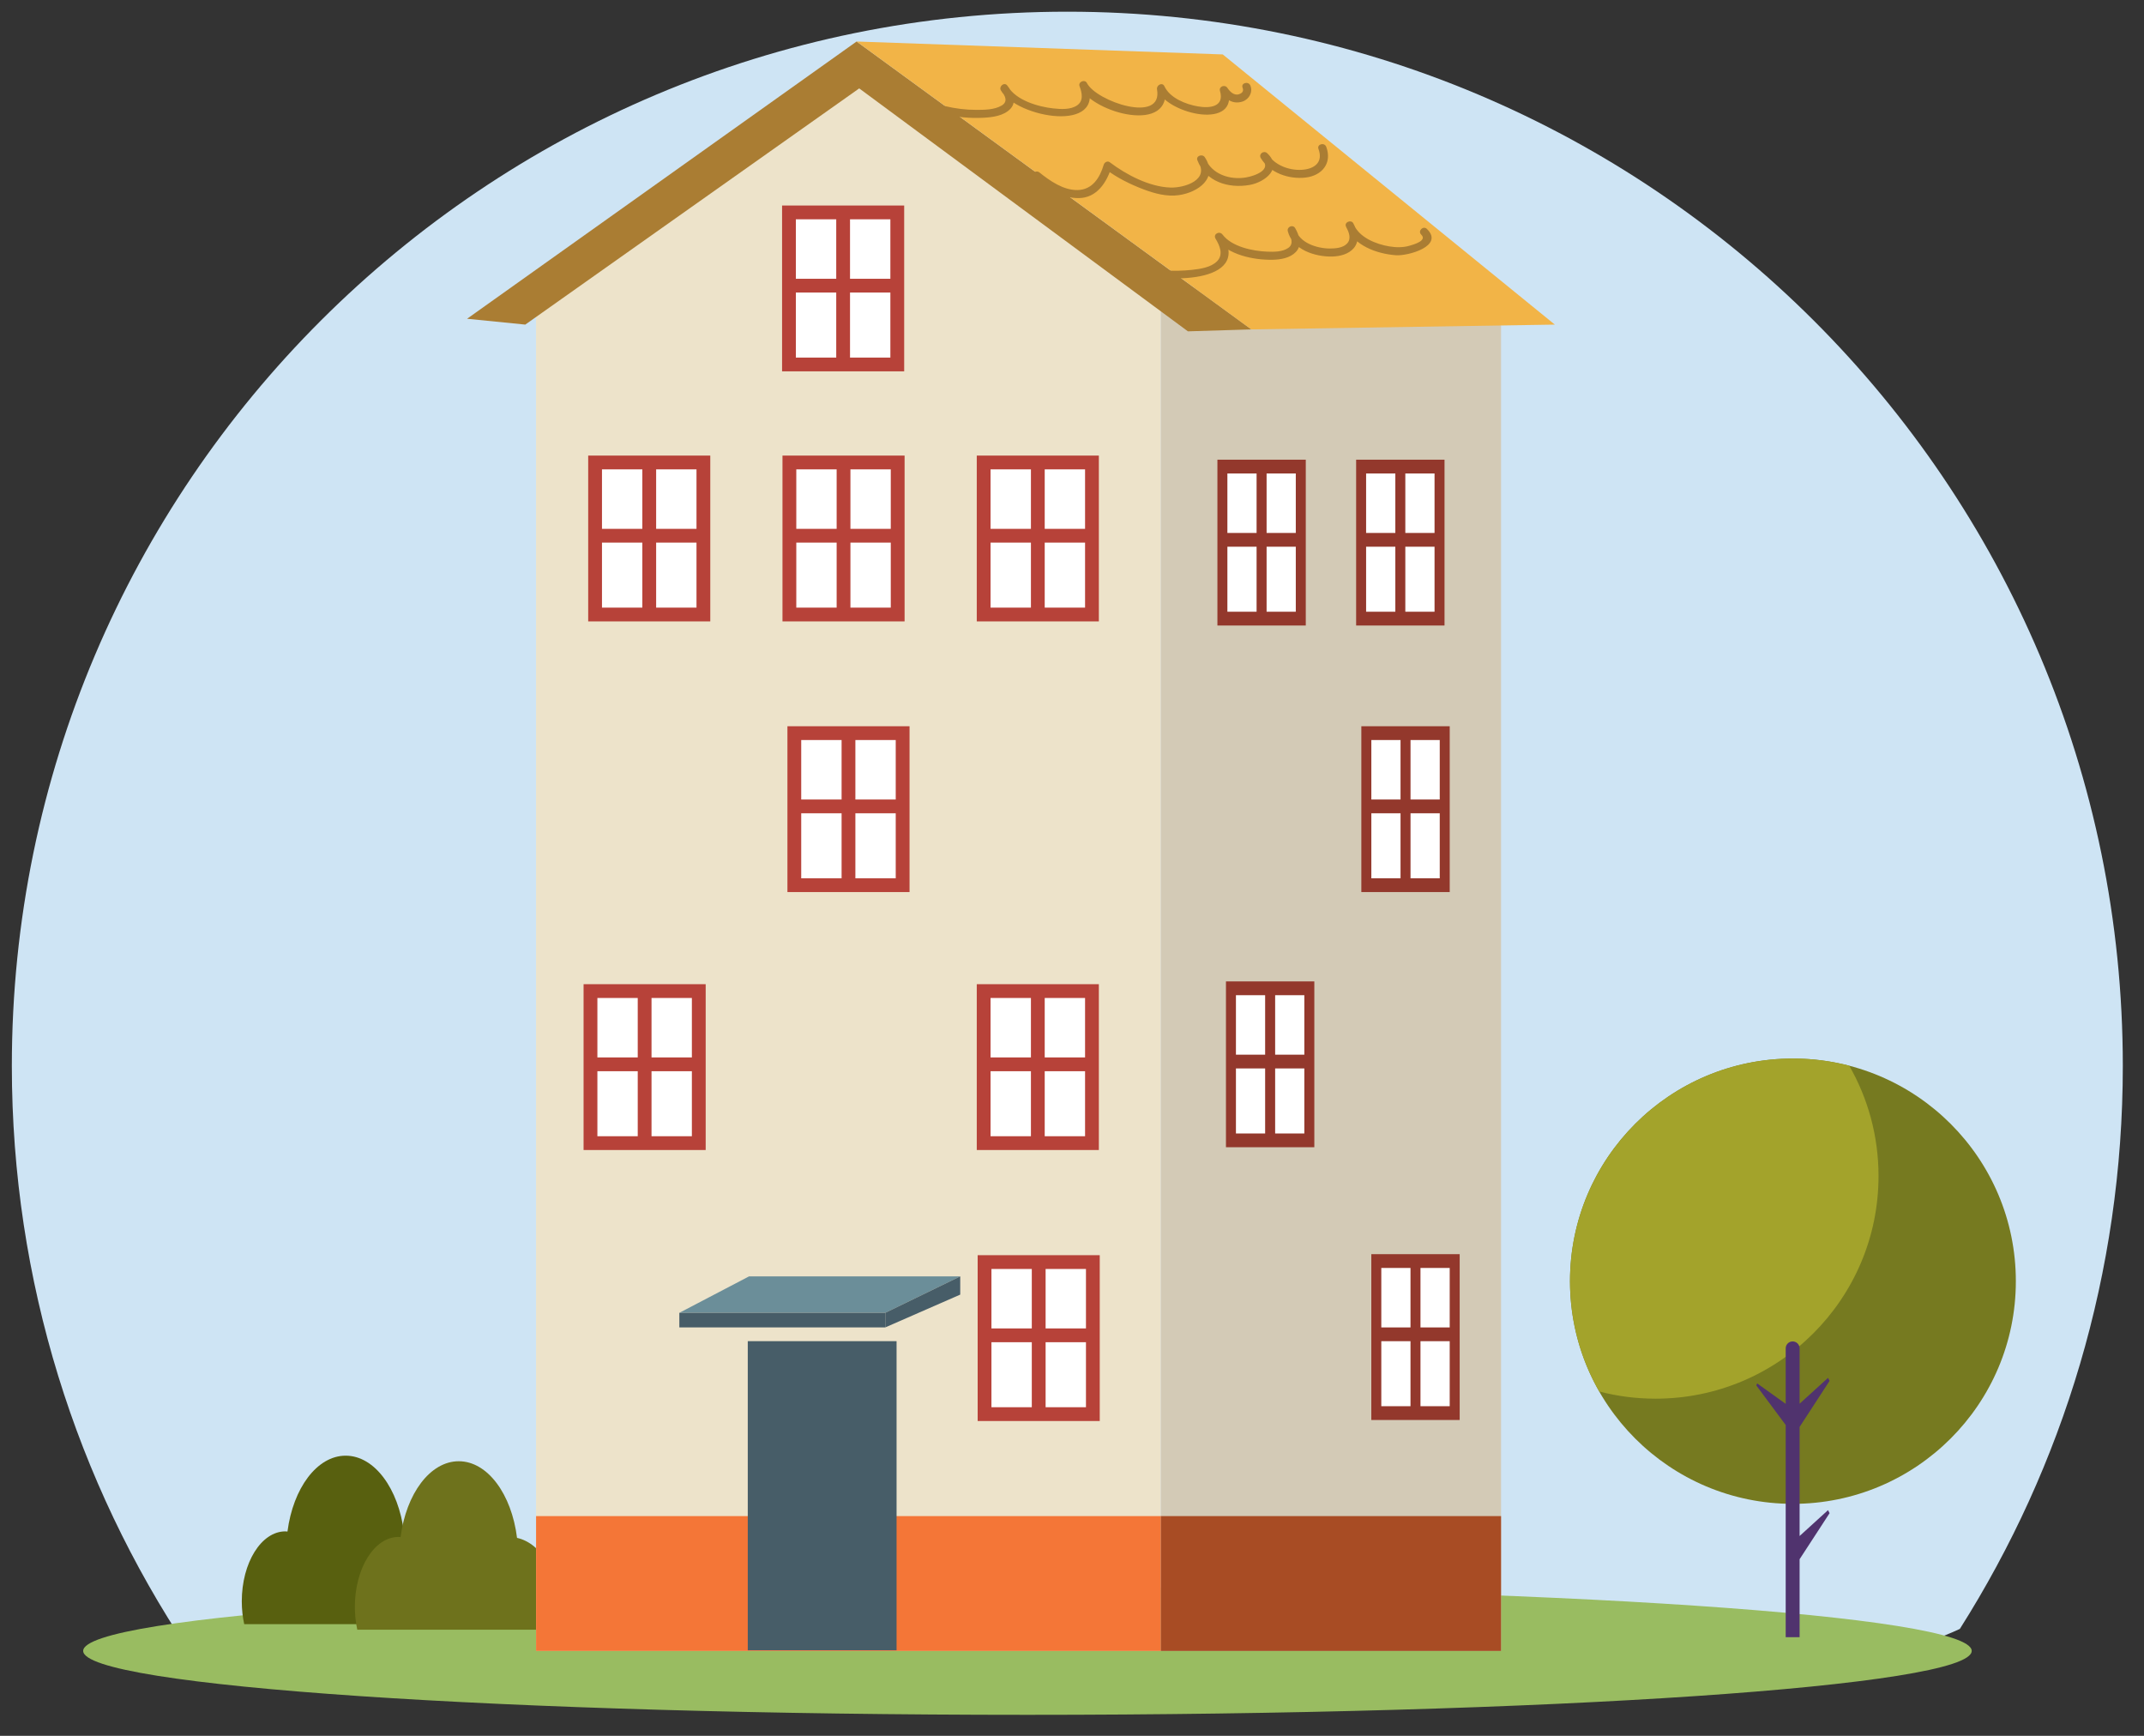 <svg width="84" height="68" viewBox="0 0 84 68" fill="none" xmlns="http://www.w3.org/2000/svg">
<rect x="0" y="0" width="84" height="68" fill="#333333" stroke="none"/>
<g id="Layer_1" clip-path="url(#clip0_98_3813)">
<g id="Group 66">
<path id="Vector" d="M83.17 41.756C83.17 49.866 80.829 57.43 76.785 63.811C70.382 66.803 56.843 65.345 42.125 65.345C27.748 65.345 21.689 67.219 7.366 64.607C3.005 58.063 0.464 50.206 0.464 41.756C0.464 18.948 18.978 0.458 41.817 0.458C64.656 0.458 83.17 18.948 83.17 41.756Z" fill="#CEE4F4"/>
<path id="Vector_2" d="M40.255 67.177C60.687 67.177 77.25 66.056 77.25 64.673C77.25 63.289 60.687 62.168 40.255 62.168C19.823 62.168 3.259 63.289 3.259 64.673C3.259 66.056 19.823 67.177 40.255 67.177Z" fill="#99BC61"/>
<path id="Vector_3" d="M17.449 63.625C17.489 63.394 17.513 63.154 17.513 62.904C17.513 61.444 16.78 60.238 15.826 60.027C15.614 58.315 14.673 57.025 13.543 57.025C12.42 57.025 11.483 58.3 11.263 59.997C11.236 59.995 11.209 59.99 11.181 59.99C10.238 59.99 9.473 61.217 9.473 62.731C9.473 63.044 9.507 63.345 9.568 63.625H17.449Z" fill="#58600F"/>
<path id="Vector_4" d="M21.88 63.843C21.92 63.612 21.943 63.371 21.943 63.122C21.943 61.662 21.211 60.456 20.257 60.245C20.045 58.533 19.103 57.243 17.974 57.243C16.85 57.243 15.913 58.518 15.694 60.215C15.666 60.213 15.639 60.208 15.612 60.208C14.668 60.208 13.903 61.435 13.903 62.949C13.903 63.262 13.938 63.563 13.998 63.843H21.88Z" fill="#6E721C"/>
<g id="Group">
<path id="Vector_5" d="M45.482 11.223V64.674H21.003V11.313L33.287 3.218L45.482 11.223Z" fill="#EDE3CA"/>
<path id="Vector_6" d="M45.482 11.223V64.674H58.81V11.857L45.482 11.223Z" fill="#D3CAB6"/>
<path id="Vector_7" d="M45.482 59.392H21.003V64.674H45.482V59.392Z" fill="#F47637"/>
<path id="Vector_8" d="M58.81 59.392H45.482V64.674H58.81V59.392Z" fill="#A84C24"/>
<g id="Group_2">
<path id="Vector_9" d="M51.299 38.716H48.227V44.672H51.299V38.716Z" fill="white"/>
<path id="Vector_10" d="M51.494 44.942H48.032V38.446H51.494V44.942ZM48.423 44.403H51.103V38.986H48.423V44.403Z" fill="#93382C"/>
<path id="Vector_11" d="M49.959 38.716H49.567V44.672H49.959V38.716Z" fill="#93382C"/>
<path id="Vector_12" d="M51.299 41.316H48.357V41.855H51.299V41.316Z" fill="#93382C"/>
</g>
<g id="Group_3">
<path id="Vector_13" d="M56.994 49.401H53.922V55.357H56.994V49.401Z" fill="white"/>
<path id="Vector_14" d="M57.189 55.627H53.727V49.131H57.189V55.627ZM54.118 55.087H56.798V49.671H54.118V55.087Z" fill="#93382C"/>
<path id="Vector_15" d="M55.653 49.401H55.262V55.357H55.653V49.401Z" fill="#93382C"/>
<path id="Vector_16" d="M56.994 52.001H54.052V52.54H56.994V52.001Z" fill="#93382C"/>
</g>
<g id="Group_4">
<path id="Vector_17" d="M56.604 28.72H53.532V34.676H56.604V28.72Z" fill="white"/>
<path id="Vector_18" d="M56.799 34.946H53.336V28.45H56.799V34.946ZM53.728 34.407H56.408V28.99H53.728V34.407Z" fill="#93382C"/>
<path id="Vector_19" d="M55.263 28.72H54.872V34.676H55.263V28.72Z" fill="#93382C"/>
<path id="Vector_20" d="M56.603 31.32H53.662V31.86H56.603V31.32Z" fill="#93382C"/>
</g>
<g id="Group_5">
<path id="Vector_21" d="M50.964 18.278H47.893V24.234H50.964V18.278Z" fill="white"/>
<path id="Vector_22" d="M51.159 24.504H47.697V18.008H51.159V24.504ZM48.088 23.964H50.768V18.548H48.088V23.964Z" fill="#93382C"/>
<path id="Vector_23" d="M49.624 18.278H49.232V24.234H49.624V18.278Z" fill="#93382C"/>
<path id="Vector_24" d="M50.964 20.878H48.022V21.417H50.964V20.878Z" fill="#93382C"/>
</g>
<g id="Group_6">
<path id="Vector_25" d="M56.4 18.278H53.328V24.234H56.4V18.278Z" fill="white"/>
<path id="Vector_26" d="M56.595 24.504H53.132V18.008H56.595V24.504ZM53.523 23.964H56.204V18.548H53.523V23.964Z" fill="#93382C"/>
<path id="Vector_27" d="M55.059 18.278H54.668V24.234H55.059V18.278Z" fill="#93382C"/>
<path id="Vector_28" d="M56.399 20.878H53.458V21.417H56.399V20.878Z" fill="#93382C"/>
</g>
<g id="Group_7">
<path id="Vector_29" d="M35.154 8.321H30.911V14.277H35.154V8.321Z" fill="white"/>
<path id="Vector_30" d="M35.425 14.547H30.641V8.051H35.425V14.547ZM31.181 14.008H34.884V8.591H31.181V14.008Z" fill="#B74239"/>
<path id="Vector_31" d="M33.303 8.321H32.763V14.277H33.303V8.321Z" fill="#B74239"/>
<path id="Vector_32" d="M35.154 10.921H31.091V11.46H35.154V10.921Z" fill="#B74239"/>
</g>
<g id="Group_8">
<path id="Vector_33" d="M27.558 18.117H23.315V24.073H27.558V18.117Z" fill="white"/>
<path id="Vector_34" d="M27.828 24.343H23.045V17.847H27.828V24.343ZM23.585 23.803H27.288V18.387H23.585V23.803Z" fill="#B74239"/>
<path id="Vector_35" d="M25.707 18.117H25.166V24.073H25.707V18.117Z" fill="#B74239"/>
<path id="Vector_36" d="M27.558 20.717H23.495V21.256H27.558V20.717Z" fill="#B74239"/>
</g>
<g id="Group_9">
<path id="Vector_37" d="M35.17 18.117H30.927V24.073H35.17V18.117Z" fill="white"/>
<path id="Vector_38" d="M35.441 24.343H30.657V17.847H35.441V24.343ZM31.198 23.803H34.9V18.387H31.198V23.803Z" fill="#B74239"/>
<path id="Vector_39" d="M33.319 18.117H32.779V24.073H33.319V18.117Z" fill="#B74239"/>
<path id="Vector_40" d="M35.171 20.717H31.107V21.256H35.171V20.717Z" fill="#B74239"/>
</g>
<g id="Group_10">
<path id="Vector_41" d="M42.782 18.117H38.539V24.073H42.782V18.117Z" fill="white"/>
<path id="Vector_42" d="M43.052 24.343H38.269V17.847H43.052V24.343ZM38.809 23.803H42.512V18.387H38.809V23.803Z" fill="#B74239"/>
<path id="Vector_43" d="M40.931 18.117H40.391V24.073H40.931V18.117Z" fill="#B74239"/>
<path id="Vector_44" d="M42.782 20.717H38.719V21.256H42.782V20.717Z" fill="#B74239"/>
</g>
<g id="Group_11">
<path id="Vector_45" d="M35.364 28.72H31.121V34.676H35.364V28.72Z" fill="white"/>
<path id="Vector_46" d="M35.635 34.946H30.851V28.45H35.635V34.946ZM31.391 34.407H35.094V28.99H31.391V34.407Z" fill="#B74239"/>
<path id="Vector_47" d="M33.513 28.72H32.973V34.676H33.513V28.72Z" fill="#B74239"/>
<path id="Vector_48" d="M35.365 31.32H31.301V31.86H35.365V31.32Z" fill="#B74239"/>
</g>
<g id="Group_12">
<path id="Vector_49" d="M27.377 38.825H23.134V44.781H27.377V38.825Z" fill="white"/>
<path id="Vector_50" d="M27.648 45.051H22.864V38.555H27.648V45.051ZM23.405 44.511H27.107V39.095H23.405V44.511Z" fill="#B74239"/>
<path id="Vector_51" d="M25.526 38.825H24.986V44.781H25.526V38.825Z" fill="#B74239"/>
<path id="Vector_52" d="M27.378 41.424H23.314V41.964H27.378V41.424Z" fill="#B74239"/>
</g>
<g id="Group_13">
<path id="Vector_53" d="M42.782 38.825H38.539V44.781H42.782V38.825Z" fill="white"/>
<path id="Vector_54" d="M43.052 45.051H38.269V38.555H43.052V45.051ZM38.809 44.511H42.512V39.095H38.809V44.511Z" fill="#B74239"/>
<path id="Vector_55" d="M40.931 38.825H40.391V44.781H40.931V38.825Z" fill="#B74239"/>
<path id="Vector_56" d="M42.782 41.424H38.719V41.964H42.782V41.424Z" fill="#B74239"/>
</g>
<g id="Group_14">
<path id="Vector_57" d="M42.817 49.441H38.574V55.397H42.817V49.441Z" fill="white"/>
<path id="Vector_58" d="M43.087 55.667H38.304V49.171H43.087V55.667ZM38.844 55.127H42.547V49.711H38.844V55.127Z" fill="#B74239"/>
<path id="Vector_59" d="M40.966 49.441H40.425V55.397H40.966V49.441Z" fill="#B74239"/>
<path id="Vector_60" d="M42.817 52.04H38.753V52.58H42.817V52.04Z" fill="#B74239"/>
</g>
</g>
<path id="Vector_61" d="M35.127 52.539H29.297V64.649H35.127V52.539Z" fill="#475D68"/>
<path id="Vector_62" d="M34.684 51.429H26.616L29.345 50.002H37.621L34.684 51.429Z" fill="#6B8E99"/>
<path id="Vector_63" d="M34.684 51.429H26.616V52H34.684V51.429Z" fill="#475D68"/>
<path id="Vector_64" d="M34.684 52L37.621 50.715V50.002L34.684 51.429V52Z" fill="#475D68"/>
<path id="Vector_65" d="M20.58 12.716L18.3 12.487L33.561 1.626L49.026 12.904L46.542 12.98L33.663 3.463L20.58 12.716Z" fill="#AA7D33"/>
<path id="Vector_66" d="M33.561 1.626L47.906 2.132L60.917 12.716L49.026 12.904L33.561 1.626Z" fill="#F2B447"/>
<path id="Vector_67" d="M35.948 4.012C36.227 4.276 36.635 4.389 36.999 4.475C37.496 4.592 38.019 4.64 38.529 4.613C38.884 4.594 39.33 4.539 39.587 4.263C39.855 3.977 39.664 3.603 39.461 3.346C39.346 3.202 39.126 3.386 39.212 3.538C39.827 4.618 43.33 5.24 42.6 3.29C42.504 3.33 42.408 3.371 42.311 3.411C42.831 4.447 45.967 5.273 45.636 3.416C45.54 3.457 45.444 3.497 45.347 3.538C45.796 4.5 48.582 5.11 48.103 3.479C48.007 3.52 47.91 3.56 47.814 3.601C48.011 3.896 48.312 4.096 48.674 3.98C48.938 3.896 49.093 3.612 48.989 3.353C48.914 3.166 48.608 3.248 48.684 3.437C48.737 3.57 48.669 3.651 48.538 3.692C48.346 3.754 48.181 3.583 48.087 3.441C47.99 3.297 47.746 3.385 47.798 3.563C47.98 4.18 47.41 4.253 46.931 4.168C46.456 4.085 45.837 3.843 45.62 3.378C45.539 3.205 45.302 3.336 45.331 3.5C45.575 4.87 42.944 3.97 42.584 3.252C42.505 3.093 42.233 3.205 42.295 3.374C42.393 3.633 42.463 3.954 42.194 4.132C41.935 4.304 41.561 4.278 41.268 4.247C40.681 4.184 39.799 3.93 39.485 3.378C39.403 3.442 39.32 3.506 39.237 3.57C39.393 3.766 39.495 3.987 39.241 4.136C38.959 4.302 38.569 4.304 38.252 4.304C37.84 4.305 37.429 4.252 37.029 4.158C36.739 4.09 36.394 3.999 36.172 3.788C36.024 3.648 35.8 3.871 35.948 4.012Z" fill="#AA7D33"/>
<path id="Vector_68" d="M40.502 6.981C41.004 7.386 41.605 7.771 42.274 7.76C42.977 7.749 43.369 7.138 43.55 6.532C43.472 6.563 43.395 6.595 43.317 6.626C43.767 6.967 44.277 7.218 44.803 7.418C45.237 7.582 45.722 7.712 46.189 7.644C46.95 7.534 47.742 6.966 47.202 6.158C47.108 6.017 46.845 6.104 46.913 6.279C47.237 7.118 48.127 7.392 48.959 7.245C49.57 7.138 50.273 6.577 49.644 5.999C49.514 5.88 49.301 6.032 49.396 6.191C49.748 6.777 50.498 7.033 51.156 6.955C51.799 6.878 52.198 6.39 51.962 5.753C51.891 5.564 51.586 5.646 51.657 5.837C51.852 6.364 51.491 6.627 50.99 6.653C50.495 6.678 49.931 6.469 49.669 6.031C49.586 6.095 49.503 6.159 49.42 6.223C49.873 6.638 49.176 6.888 48.824 6.95C48.194 7.061 47.463 6.829 47.218 6.195C47.122 6.236 47.025 6.276 46.929 6.317C47.408 7.035 46.43 7.366 45.853 7.347C45.028 7.32 44.121 6.842 43.477 6.354C43.393 6.29 43.271 6.359 43.245 6.448C43.091 6.963 42.802 7.436 42.212 7.445C41.666 7.454 41.131 7.084 40.726 6.757C40.569 6.63 40.344 6.852 40.502 6.981Z" fill="#AA7D33"/>
<path id="Vector_69" d="M44.493 10.685C45.542 11.073 49.078 11.151 47.898 9.189C47.806 9.242 47.715 9.296 47.624 9.349C48.104 9.984 49.109 10.19 49.861 10.176C50.178 10.17 50.545 10.108 50.773 9.868C51.028 9.599 50.907 9.217 50.744 8.937C50.652 8.78 50.41 8.885 50.455 9.058C50.64 9.784 51.532 10.067 52.199 10.049C52.502 10.041 52.845 9.956 53.046 9.713C53.285 9.423 53.182 9.046 53.021 8.747C52.937 8.592 52.663 8.701 52.732 8.869C53.039 9.62 53.938 9.943 54.692 9.999C55.163 10.033 56.594 9.637 55.905 8.968C55.759 8.826 55.535 9.049 55.682 9.191C55.923 9.426 55.404 9.573 55.236 9.623C54.97 9.702 54.701 9.697 54.429 9.652C53.913 9.566 53.249 9.305 53.036 8.785C52.94 8.825 52.844 8.866 52.748 8.907C52.855 9.105 52.952 9.358 52.773 9.544C52.611 9.715 52.317 9.735 52.098 9.735C51.602 9.734 50.897 9.515 50.76 8.974C50.663 9.015 50.567 9.056 50.471 9.096C50.584 9.29 50.7 9.553 50.474 9.712C50.245 9.872 49.91 9.868 49.643 9.858C49.083 9.836 48.258 9.667 47.898 9.189C47.778 9.031 47.517 9.169 47.624 9.349C47.788 9.621 47.942 9.971 47.684 10.234C47.444 10.479 47.015 10.537 46.693 10.572C46.017 10.644 45.222 10.619 44.577 10.38C44.386 10.309 44.304 10.614 44.493 10.685Z" fill="#AA7D33"/>
<g id="Group_15">
<path id="Vector_70" d="M78.979 50.19C78.979 55.007 75.069 58.912 70.245 58.912C65.421 58.912 61.511 55.007 61.511 50.19C61.511 45.373 65.421 41.468 70.245 41.468C75.069 41.468 78.979 45.373 78.979 50.19Z" fill="#767A20"/>
<path id="Vector_71" d="M61.511 50.19C61.511 51.762 61.928 53.237 62.657 54.511C63.362 54.695 64.102 54.792 64.865 54.792C69.688 54.792 73.599 50.887 73.599 46.07C73.599 44.498 73.182 43.023 72.452 41.748C71.748 41.565 71.008 41.467 70.245 41.467C65.421 41.467 61.511 45.373 61.511 50.19Z" fill="#A3A32B"/>
<path id="Vector_72" d="M71.62 59.159L70.507 60.172V55.899L71.681 54.095L71.62 53.977L70.507 54.989V52.821C70.507 52.671 70.385 52.549 70.234 52.549C70.084 52.549 69.962 52.671 69.962 52.821V54.995L68.844 54.194L68.81 54.273L69.962 55.823V64.135H70.507V61.081L71.681 59.278L71.62 59.159Z" fill="#50336E"/>
</g>
</g>
</g>
<defs>
<clipPath id="clip0_98_3813">
<rect width="82.706" height="66.719" fill="white" transform="translate(0.464 0.458)"/>
</clipPath>
</defs>
</svg>
